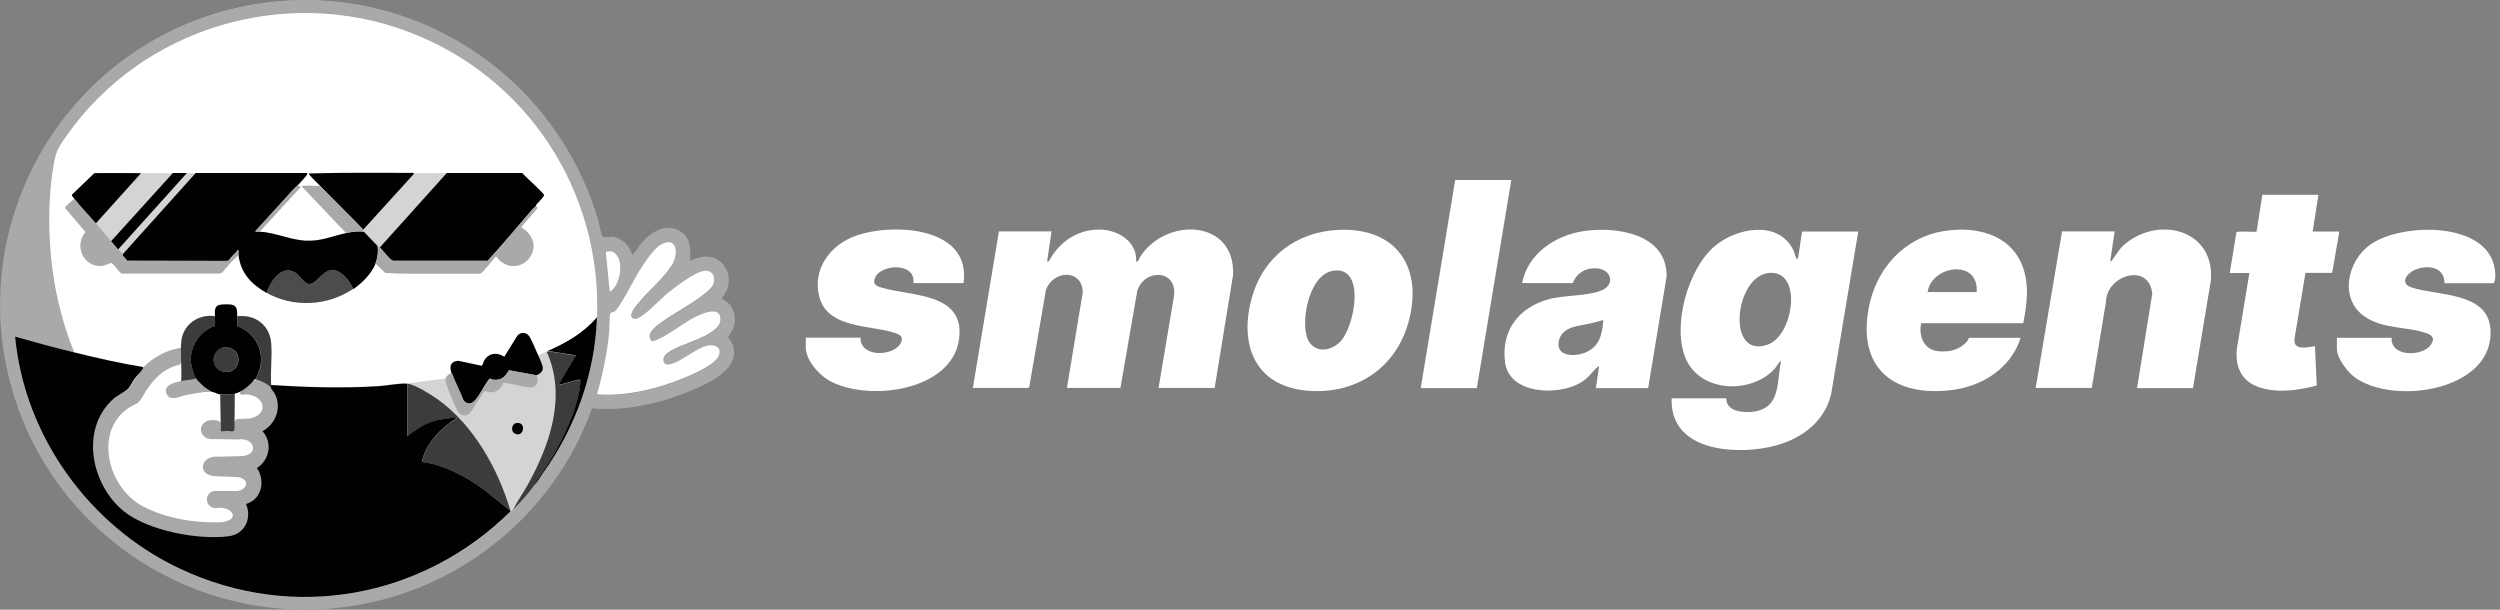 <svg width="164" height="40" viewBox="0 0 164 40" fill="none" xmlns="http://www.w3.org/2000/svg">
<rect x="0" y="0" width="164" height="40" fill="#808080" stroke="none"/>
<g clip-path="url(#clip0_19_160)">
<path d="M19.98 39.85C30.976 39.85 39.89 30.936 39.89 19.94C39.89 8.944 30.976 0.03 19.98 0.03C8.984 0.03 0.07 8.944 0.07 19.94C0.07 30.936 8.984 39.85 19.98 39.85Z" fill="#D4D4D4"/>
<path d="M41.46 16.69C41.52 16.7 41.53 16.69 41.56 16.65C41.75 16.46 41.94 16.08 42.15 15.86C42.78 15.16 43.77 14.6 44.66 15.19C45.3 15.61 45.33 16.42 45.26 17.11C46.03 16.75 46.89 16.65 47.47 17.38C47.84 17.85 47.91 18.46 47.69 19.01C47.6 19.24 47.42 19.39 47.35 19.61C48.17 19.94 48.42 20.93 48.03 21.69C47.98 21.79 47.78 22.05 47.77 22.1C47.77 22.15 48.01 22.47 48.06 22.59C48.63 24.13 46.62 25.08 45.51 25.55C43.43 26.44 41.11 26.99 38.84 26.79C36.65 32.89 31.54 37.6 25.27 39.29C14.78 42.12 3.97 36.11 0.86 25.77C-2.22 15.56 3.28 4.7 13.29 1.17C24.24 -2.7 35.94 3.39 39.23 14.4C39.28 14.58 39.47 15.46 39.52 15.53C39.57 15.6 40.03 15.52 40.18 15.53C40.77 15.6 41.32 16.13 41.46 16.69ZM4.87 23.12C3.57 22.8 2.28 22.44 0.99 22.08C1.61 28.63 5.87 34.51 11.79 37.31C19.23 40.82 27.71 39.25 33.48 33.56C33.49 33.55 33.59 33.49 33.65 33.43C34.17 32.9 34.65 32.39 35.07 31.8C35.29 31.61 35.42 31.34 35.59 31.11C37.73 28.1 39.03 24.56 39.17 20.83C39.47 12.51 34.56 5.02 26.79 2.09C18.67 -0.97 9.35 1.84 4.39 8.92C3.93 9.58 3.71 9.86 3.56 10.68C3.15 12.93 3.16 15.53 3.47 17.8C3.72 19.63 4.19 21.42 4.88 23.13L4.87 23.12ZM42.72 22.36C42.72 22.36 42.63 22.17 42.63 22.13C42.58 21.72 43.18 21.32 43.48 21.1C44.23 20.55 46.4 19.42 46.78 18.72C47.02 18.28 46.79 17.73 46.25 17.78C45.62 17.83 44.38 18.78 43.87 19.2C43.32 19.64 42.74 20.32 42.19 20.69C42 20.82 41.7 21.06 41.49 20.87C41.22 20.63 41.78 20.03 41.95 19.83C42.61 19.04 43.57 18.26 44.1 17.39C44.55 16.66 44.43 15.45 43.36 16.07C42.83 16.37 42.2 17.39 41.87 17.92C41.58 18.38 40.64 20.24 40.34 20.44C40.26 20.49 40.08 20.52 40.05 20.57C39.99 20.66 39.99 21.6 39.97 21.82C39.84 23.2 39.54 24.56 39.18 25.89C40.88 26.02 42.63 25.64 44.22 25.07C44.94 24.81 46.77 24.09 47.13 23.43C47.41 22.91 47.03 22.61 46.5 22.68C45.68 22.79 44.55 23.91 43.82 23.93C43.48 23.93 43.45 23.54 43.66 23.3C44.03 22.88 45.28 22.51 45.83 22.25C46.31 22.03 47.28 21.6 47.28 20.98C47.28 20.19 46.41 20.47 45.95 20.66C44.97 21.07 44.1 21.87 43.18 22.28C43.08 22.33 42.82 22.44 42.73 22.38L42.72 22.36ZM40 19.16C40.74 18.74 41.01 16.94 40.22 16.54C40.1 16.48 39.75 16.45 39.74 16.6L40 19.17V19.16Z" fill="#A9A9A9"/>
<path d="M68.98 15.19L68.69 17.15C68.81 17.25 68.96 16.85 69.01 16.78C69.73 15.71 70.82 15.05 72.14 15.06C73.13 15.07 74.24 15.61 74.49 16.64C74.52 16.76 74.53 17.13 74.54 17.15C74.65 17.26 74.75 16.91 74.8 16.84C76.49 14.22 81.04 14.37 80.89 18.04L79.68 25.45H76L77 19.5C77.32 17.66 75.05 17.58 74.6 19.1L73.5 25.45H69.99L71.03 19.17C70.98 17.6 69.05 17.73 68.61 19.04L67.52 25.38L67.47 25.45H63.82L65.53 15.18H69L68.98 15.19Z" fill="white"/>
<path d="M113.25 26.12C113.21 27.04 114.49 27.11 115.14 26.99C116.84 26.67 116.54 25.03 116.84 23.7C116.77 23.63 116.51 24.08 116.46 24.14C114.96 25.87 111.54 25.79 110.58 23.51C109.68 21.38 110.72 17.65 112.48 16.15C113.88 14.96 116.61 14.41 117.62 16.36C117.72 16.55 117.75 16.78 117.84 16.93C117.86 16.97 117.87 17.04 117.93 16.98C117.99 16.92 118.16 15.4 118.22 15.19H121.9L120.12 25.87C119.64 27.83 117.95 28.93 116.06 29.33C113.58 29.85 109.53 29.5 109.66 26.13H113.25V26.12ZM116 17.91C113.79 18.16 113.21 23.6 115.98 22.6C117.67 22 118.3 17.64 116 17.91Z" fill="white"/>
<path d="M143.87 25.46H140.19L141.19 19.26C140.96 17.17 138.17 18.07 138.15 19.81L137.22 25.45H133.54L135.27 15.18H138.72L138.43 17.14C138.52 17.16 138.52 17.1 138.56 17.05C138.93 16.58 139.03 16.27 139.56 15.88C141.87 14.15 145.32 15.21 145.03 18.42L143.86 25.45L143.87 25.46Z" fill="white"/>
<path d="M108.11 25.46H104.69L104.9 24.04C104.83 24.02 104.81 24.06 104.77 24.1C104.35 24.49 104.21 24.8 103.66 25.12C102.19 25.97 99 25.88 98.73 23.76C98.46 21.64 99.67 20.16 101.59 19.63C102.65 19.34 104.26 19.44 105.15 19.01C105.93 18.63 105.7 17.7 104.8 17.61C104.05 17.54 103.45 17.88 103.17 18.57H99.85C100.23 16.63 102.02 15.44 103.89 15.16C106.06 14.84 109.36 15.34 109.33 18.13L108.12 25.45L108.11 25.46ZM105.19 20.99C104.9 21.06 104.61 21.15 104.31 21.22C103.59 21.38 102.56 21.41 102.29 22.25C101.95 23.34 103.19 23.44 103.94 23.15C104.93 22.77 105.1 21.95 105.18 20.99H105.19Z" fill="white"/>
<path d="M87.81 15.08C91.65 14.91 93.4 17.59 92.38 21.19C91.51 24.25 88.81 25.93 85.67 25.62C82.27 25.29 81.27 22.51 82.13 19.5C82.88 16.84 85.06 15.2 87.81 15.08ZM87.51 17.75C85.94 17.94 85.37 20.78 85.71 22.03C86.02 23.17 87.24 23.16 87.96 22.37C88.87 21.37 89.6 17.5 87.51 17.75Z" fill="white"/>
<path d="M132.71 21.2H126.03C125.85 22.04 126.2 22.94 127.14 23.04C127.88 23.11 128.55 22.96 129.04 22.39C129.1 22.32 129.15 22.16 129.17 22.16H132.55C131.95 24.12 130.07 25.32 128.1 25.58C124.28 26.07 121.83 24.2 122.59 20.19C123.08 17.61 124.92 15.56 127.57 15.15C129.96 14.78 132.38 15.57 132.88 18.18C133.07 19.21 132.92 20.18 132.73 21.19L132.71 21.2ZM129.67 19.16C129.83 16.97 126.72 17.38 126.45 19.16H129.67Z" fill="white"/>
<path d="M63.22 18.57H59.92C60.08 17.2 57.84 17.32 57.42 18.18C57.2 18.64 57.48 18.77 57.87 18.88C59.78 19.44 63.3 19.19 62.92 22.21C62.48 25.7 56.85 26.39 54.35 24.94C53.69 24.56 52.86 23.6 52.86 22.8V22.15H56.45C56.41 23.45 58.57 23.4 59.07 22.54C59.31 22.13 59.07 21.96 58.7 21.84C57.13 21.31 54.3 21.58 53.75 19.48C53.27 17.66 54.46 16.07 56.13 15.47C58.56 14.6 63.72 14.86 63.21 18.56L63.22 18.57Z" fill="white"/>
<path d="M160.36 18.57C160.36 17.48 159.21 17.35 158.4 17.71C157.88 17.94 157.41 18.58 158.18 18.85C159.78 19.41 163.18 19.12 163.37 21.55C163.7 25.63 156.98 26.65 154.43 24.72C153.97 24.37 153.3 23.48 153.3 22.89V22.16H156.89C156.81 23.43 158.91 23.41 159.46 22.62C159.73 22.22 159.6 22.01 159.18 21.86C157.88 21.4 156.36 21.61 155.13 20.77C153.42 19.61 153.98 17.11 155.5 16.04C157.52 14.61 163.13 14.49 163.65 17.6C163.7 17.91 163.74 18.3 163.59 18.58H160.35L160.36 18.57Z" fill="white"/>
<path d="M152.09 12.77L151.71 15.19H153.46L152.99 17.9H151.24L150.53 22.15C150.37 23.03 151.32 22.79 151.86 22.71L151.98 25.29C150.8 25.6 149.46 25.8 148.28 25.43C147.1 25.06 146.64 24.18 146.73 22.94L147.56 17.91H146.27L146.71 15.24C146.78 15.14 147.83 15.23 148.03 15.2L148.41 12.78H152.09V12.77Z" fill="white"/>
<path d="M99.14 11.81L96.88 25.46H93.2L95.46 11.81H99.14Z" fill="white"/>
<path d="M39.16 20.82C38.31 21.84 37.15 22.5 35.94 23.03C35.91 23.04 35.88 23.06 35.86 23.07C35.68 23.15 35.47 23.19 35.32 23.32C35.2 23.04 34.87 22.23 34.71 22.03C34.51 21.77 34.16 21.77 33.95 22.01L33.09 23.4C32.69 23.11 32.18 23.12 31.86 23.51C31.72 23.68 31.73 23.82 31.62 23.99L30.07 23.66C29.54 23.7 29.48 24.05 29.64 24.49C29.48 24.47 29.25 24.68 29.22 24.82L26.76 25.15C26.76 25.15 26.73 25.15 26.72 25.15C26.18 25.11 25.35 25.28 24.78 25.32C22.45 25.45 20.11 25.39 17.78 25.24C17.73 24.35 17.85 23.39 17.78 22.5C17.69 21.31 16.74 20.59 15.56 20.73C15.55 20.4 15.59 20.04 15.16 19.98C14.99 19.96 14.52 19.96 14.36 20.01C14.04 20.12 14.11 20.47 14.1 20.73C12.99 20.58 11.98 21.29 11.89 22.42C11.82 23.24 11.94 24.15 11.89 24.99C11.5 25.08 10.7 25.25 10.93 25.81C11.16 26.37 11.75 26 12.14 25.92C12.6 25.83 13.46 25.64 13.9 25.7C14.07 25.72 14.28 25.85 14.44 25.87L14.48 28.29H15.29C15.29 28.29 15.36 28.23 15.37 28.21L15.39 25.83C15.9 25.7 16.39 25.29 16.7 24.88C16.71 24.86 16.77 24.88 16.77 24.87C17.15 24.99 17.48 25.14 17.77 25.41C17.79 25.51 17.98 25.7 18.04 25.83C18.5 26.74 18.09 27.8 17.22 28.27C17.89 29.02 17.69 30.16 16.85 30.69C17.43 31.54 17.16 32.74 16.14 33.04C16.54 34 16.06 35.03 14.99 35.16C12.99 35.41 9.76 34.81 8.15 33.54C5.99 31.83 5.21 28.13 7.44 26.15C7.71 25.91 8.25 25.66 8.42 25.46C8.57 25.28 8.72 24.98 8.86 24.78C8.97 24.63 9.3 24.3 9.36 24.19C9.38 24.15 9.39 24.11 9.38 24.06C7.86 23.81 6.36 23.47 4.87 23.1C4.18 21.39 3.71 19.6 3.46 17.77C3.15 15.5 3.14 12.91 3.55 10.65C3.7 9.83 3.92 9.56 4.38 8.89C9.33 1.84 18.66 -0.98 26.78 2.09C34.56 5.02 39.46 12.51 39.16 20.83V20.82ZM4.87 13.02C4.8 13.19 4.25 13.49 4.29 13.66L5.62 15.22C4.84 16.14 5.5 17.57 6.73 17.44C6.88 17.43 7.28 17.24 7.31 17.24C7.35 17.24 7.48 17.4 7.53 17.44C7.66 17.58 7.86 17.92 8.03 17.94H14.42L14.57 17.88L15.17 17.19L15.65 16.73C15.81 17.92 16.51 18.63 17.49 19.19C19.24 20.19 21.5 20.07 23.17 18.94C23.75 18.55 24.38 17.93 24.63 17.27L25.28 17.9C27.34 17.99 29.43 17.91 31.5 17.94C31.7 17.88 32.47 16.82 32.55 16.81C32.64 16.87 32.68 16.99 32.76 17.06C34.1 18.27 35.9 16.34 34.47 15.1C34.4 15.04 34.18 14.95 34.2 14.87L35.27 13.64L35.16 13.52C35.16 13.52 35.16 13.45 35.2 13.42C35.29 13.32 35.71 12.89 35.7 12.8C35.68 12.68 34.43 11.56 34.26 11.36C32.61 11.34 30.97 11.36 29.32 11.36C28.61 11.36 27.9 11.36 27.19 11.36C27.18 11.36 27.16 11.36 27.15 11.36C24.87 11.36 22.58 11.33 20.3 11.4C20.28 11.47 20.33 11.48 20.36 11.53C20.51 11.73 20.82 12 21.01 12.2C20.66 12.22 20.29 12.17 19.94 12.2C19.88 12.2 19.82 12.17 19.84 12.26L22.72 15.29C21.81 15.49 21.09 15.83 20.11 15.79C19.06 15.75 18.08 15.26 17.04 15.2L19.75 12.26L19.5 12.2C19.66 12.03 19.96 11.72 20.08 11.55C20.12 11.49 20.17 11.44 20.16 11.36C17.71 11.36 15.26 11.36 12.81 11.36C12.63 11.36 12.45 11.36 12.27 11.36C11.96 11.36 11.66 11.36 11.35 11.36C10.65 11.36 9.96 11.36 9.26 11.36C8.24 11.36 7.22 11.36 6.2 11.36L4.73 12.77C4.69 12.85 4.82 12.95 4.88 13.02H4.87Z" fill="white"/>
<path d="M42.72 22.36C42.82 22.42 43.07 22.31 43.17 22.26C44.09 21.85 44.95 21.05 45.94 20.64C46.39 20.45 47.27 20.17 47.27 20.96C47.27 21.58 46.3 22.01 45.82 22.23C45.27 22.48 44.02 22.86 43.65 23.28C43.44 23.51 43.48 23.92 43.81 23.91C44.54 23.89 45.68 22.77 46.49 22.66C47.02 22.59 47.4 22.89 47.12 23.41C46.76 24.07 44.92 24.79 44.21 25.05C42.62 25.62 40.87 26 39.17 25.87C39.53 24.54 39.83 23.18 39.96 21.8C39.98 21.59 39.98 20.65 40.04 20.55C40.07 20.5 40.25 20.47 40.33 20.42C40.63 20.22 41.57 18.37 41.86 17.9C42.19 17.37 42.82 16.36 43.35 16.05C44.42 15.44 44.54 16.64 44.09 17.37C43.56 18.24 42.59 19.02 41.94 19.81C41.77 20.01 41.21 20.62 41.48 20.85C41.69 21.04 41.99 20.8 42.18 20.67C42.73 20.29 43.31 19.62 43.86 19.18C44.37 18.77 45.61 17.82 46.24 17.76C46.78 17.72 47 18.27 46.77 18.7C46.39 19.4 44.22 20.53 43.47 21.08C43.17 21.3 42.58 21.69 42.62 22.11C42.62 22.14 42.7 22.33 42.71 22.34L42.72 22.36Z" fill="white"/>
<path d="M35.95 23.04L37.79 23.33L36.66 25.25C36.71 25.29 37.82 24.93 38.02 24.92C38.13 24.92 38.09 25.07 38.08 25.15C37.88 27.33 36.33 30.05 35.07 31.81C34.65 32.4 34.17 32.91 33.65 33.44C33.94 32.88 34.31 32.35 34.62 31.8C36.07 29.19 37.18 26 35.87 23.09C35.9 23.08 35.93 23.06 35.95 23.05V23.04Z" fill="#3C3C3C"/>
<path d="M39.16 20.82C39.03 24.55 37.73 28.1 35.58 31.1C35.41 31.33 35.29 31.61 35.06 31.79C36.32 30.03 37.87 27.31 38.07 25.13C38.07 25.05 38.11 24.9 38.01 24.9C37.81 24.91 36.71 25.28 36.65 25.23L37.78 23.31L35.94 23.02C37.15 22.49 38.3 21.83 39.16 20.81V20.82Z" fill="#010101"/>
<path d="M40 19.16L39.74 16.59C39.75 16.44 40.1 16.47 40.22 16.53C41.01 16.94 40.73 18.74 40 19.15V19.16Z" fill="white"/>
<path d="M12.81 11.35C15.26 11.35 17.71 11.35 20.16 11.35C20.16 11.43 20.12 11.48 20.08 11.54C19.96 11.71 19.65 12.01 19.5 12.19C19.44 12.25 19.34 12.32 19.27 12.4C18.43 13.32 17.59 14.26 16.74 15.18C16.82 15.22 16.94 15.2 17.03 15.2C18.07 15.25 19.05 15.75 20.1 15.79C21.08 15.83 21.81 15.48 22.71 15.29C23.1 15.21 23.48 15.15 23.88 15.21C24.17 15.51 24.46 15.82 24.76 16.13C24.84 16.47 24.76 16.97 24.63 17.3C24.37 17.96 23.74 18.58 23.17 18.97C22.97 18.45 22.32 17.63 21.7 17.73C21.15 17.82 20.72 18.64 20.31 18.64C19.93 18.64 19.66 18.03 19.3 17.85C18.41 17.41 17.73 18.52 17.49 19.22C16.51 18.66 15.81 17.95 15.65 16.76C15.64 16.66 15.65 16.55 15.65 16.45C15.56 16.36 15.57 16.49 15.53 16.53C15.36 16.71 15.17 16.87 15.03 17.08L14.92 17.14L8.34 17.12C8.28 17 8.17 16.93 8.09 16.83C8.04 16.78 8.06 16.69 8.05 16.68L12.81 11.38V11.35Z" fill="#010101"/>
<path d="M35.15 13.52C35.1 13.58 34.99 13.65 34.92 13.73C33.95 14.86 33 16.01 31.99 17.1H25.78C25.6 17.07 25.08 16.4 24.92 16.23L29.31 11.35C30.96 11.35 32.6 11.35 34.25 11.35C34.42 11.55 35.67 12.67 35.69 12.79C35.71 12.88 35.28 13.31 35.19 13.41C35.16 13.45 35.16 13.5 35.15 13.51V13.52Z" fill="#010101"/>
<path d="M26.76 25.17C27.24 25.24 28.3 25.9 28.72 26.2C31.08 27.9 32.68 30.77 33.49 33.52L31.79 32.15C30.57 31.26 29.2 30.51 27.68 30.31C27.94 29.03 28.97 28.08 30.02 27.39C29.45 27.45 28.88 27.49 28.33 27.68C27.73 27.88 27.22 28.26 26.72 28.64V25.18C26.72 25.18 26.75 25.18 26.76 25.18V25.17Z" fill="#3C3C3C"/>
<path d="M27.13 11.35V11.43L23.83 15.06C22.91 14.1 21.92 13.15 20.99 12.18C20.8 11.98 20.5 11.71 20.34 11.51C20.31 11.47 20.26 11.46 20.28 11.38C22.56 11.31 24.85 11.34 27.13 11.34V11.35Z" fill="#010101"/>
<path d="M6.29 14.65C6.62 15.04 6.96 15.43 7.29 15.82C7.44 15.99 7.59 16.19 7.75 16.36C7.83 16.45 8.03 16.63 8.04 16.65C8.04 16.66 8.04 16.74 8.08 16.8C8.17 16.9 8.27 16.97 8.33 17.09L14.91 17.11L15.02 17.05C15.16 16.84 15.35 16.68 15.52 16.5C15.56 16.46 15.56 16.33 15.64 16.42C15.64 16.52 15.63 16.64 15.64 16.73L15.16 17.19L14.56 17.88L14.41 17.94H8.02C7.85 17.92 7.65 17.57 7.52 17.44C7.48 17.4 7.34 17.25 7.3 17.24C7.27 17.24 6.86 17.42 6.72 17.44C5.5 17.56 4.83 16.14 5.61 15.22L4.28 13.66C4.24 13.49 4.79 13.19 4.86 13.02C5.3 13.58 5.82 14.1 6.28 14.65H6.29Z" fill="#A9A9A9"/>
<path d="M35.32 23.33C35.4 23.53 35.63 24 35.61 24.18C35.59 24.4 35.38 24.55 35.19 24.62L33.38 24.29C33.14 24.73 32.87 24.97 32.33 24.91C32.25 24.91 32.16 24.8 32.1 24.85C31.77 25.26 31.52 25.84 31.18 26.23C30.93 26.52 30.67 26.56 30.39 26.27C30.17 25.69 29.84 25.08 29.63 24.5C29.47 24.06 29.53 23.71 30.06 23.67L31.61 24C31.72 23.84 31.71 23.69 31.85 23.52C32.17 23.13 32.68 23.13 33.08 23.41L33.94 22.02C34.15 21.78 34.5 21.78 34.7 22.04C34.85 22.24 35.19 23.05 35.31 23.33H35.32Z" fill="#010101"/>
<path d="M24.63 17.28C24.76 16.95 24.83 16.45 24.76 16.11C24.8 16.15 24.88 16.19 24.93 16.24C25.09 16.4 25.61 17.08 25.79 17.12H32C33.01 16.02 33.96 14.87 34.93 13.74C35 13.66 35.11 13.59 35.16 13.53L35.27 13.65L34.2 14.88C34.18 14.96 34.4 15.05 34.47 15.11C35.9 16.35 34.1 18.28 32.76 17.07C32.69 17 32.64 16.88 32.55 16.82C32.47 16.82 31.71 17.88 31.5 17.95C29.43 17.93 27.34 18 25.28 17.91L24.63 17.28Z" fill="#A9A9A9"/>
<path d="M23.16 18.95C21.49 20.08 19.23 20.2 17.48 19.2C17.72 18.5 18.4 17.39 19.29 17.83C19.65 18.01 19.92 18.62 20.3 18.62C20.71 18.62 21.14 17.8 21.69 17.71C22.31 17.61 22.97 18.43 23.16 18.95Z" fill="#4C4C4C"/>
<path d="M9.26 11.35L6.29 14.65C5.83 14.11 5.31 13.59 4.87 13.02C4.81 12.95 4.68 12.85 4.72 12.77L6.19 11.36C7.21 11.34 8.23 11.36 9.25 11.36L9.26 11.35Z" fill="#010101"/>
<path d="M35.19 24.62C35.41 25.03 35.19 25.44 34.72 25.41C34.18 25.37 33.56 25.13 33.01 25.12C32.92 25.46 32.56 25.74 32.21 25.74C32.09 25.74 31.86 25.63 31.78 25.68C31.64 25.75 31.02 26.88 30.82 27.1C30.58 27.36 30.19 27.29 30.02 26.98C29.87 26.72 29.32 25.39 29.26 25.12C29.24 25.03 29.22 24.91 29.24 24.83C29.27 24.69 29.5 24.48 29.66 24.5C29.87 25.08 30.2 25.68 30.42 26.27C30.7 26.57 30.96 26.52 31.21 26.23C31.54 25.84 31.8 25.26 32.13 24.85C32.2 24.81 32.28 24.9 32.36 24.91C32.89 24.97 33.17 24.74 33.41 24.29L35.22 24.62H35.19Z" fill="#A9A9A9"/>
<path d="M12.26 11.35L7.75 16.36C7.6 16.18 7.44 15.99 7.29 15.82L11.34 11.35C11.65 11.35 11.95 11.35 12.26 11.35Z" fill="#010101"/>
<path d="M20.99 12.19C21.92 13.16 22.91 14.11 23.83 15.07C23.84 15.08 23.84 15.16 23.87 15.2C23.47 15.14 23.09 15.2 22.7 15.28L19.82 12.25C19.8 12.16 19.86 12.19 19.92 12.19C20.27 12.16 20.64 12.21 20.99 12.19Z" fill="#A9A9A9"/>
<path d="M13.89 25.71C13.45 25.66 12.59 25.84 12.13 25.93C11.74 26.01 11.14 26.35 10.92 25.82C10.7 25.26 11.5 25.09 11.88 25C12.18 24.93 12.54 24.93 12.84 24.83C12.91 24.94 13.25 25.28 13.36 25.37C13.53 25.51 13.7 25.59 13.88 25.71H13.89Z" fill="#A9A9A9"/>
<path d="M19.49 12.19L19.74 12.25L17.03 15.19C16.94 15.19 16.82 15.21 16.74 15.17C17.59 14.25 18.42 13.32 19.27 12.39C19.34 12.31 19.44 12.25 19.5 12.18L19.49 12.19Z" fill="#A9A9A9"/>
<path d="M27.13 11.43V11.35C27.13 11.35 27.16 11.35 27.17 11.35L27.13 11.43Z" fill="#3C3C3C"/>
<path d="M33.84 27.76C34.57 27.6 34.38 28.76 33.77 28.44C33.5 28.3 33.55 27.83 33.84 27.76Z" fill="#010101"/>
<path d="M14.63 22.8C15.22 22.7 15.74 23.15 15.62 23.75C15.42 24.77 13.85 24.53 14.01 23.44C14.05 23.17 14.35 22.85 14.62 22.8H14.63Z" fill="#3C3C3C"/>
<path d="M11.88 22.83C12.04 23.11 12.05 23.53 11.88 23.8L11.77 23.93C10.63 24.17 9.85 25.1 9.32 26.08C9.22 26.23 9.12 26.38 8.96 26.48C6.05 27.75 6.87 31.85 9.33 33.19C10.83 34.01 12.84 34.33 14.53 34.26C15.88 34.09 15.17 33.13 14.14 33.34C13.47 33.3 13.35 32.39 14.01 32.21H15.34C16.08 32.3 16.55 31.53 15.67 31.3L14.17 31.24C12.85 31.21 13.14 29.81 14.4 29.96L15.87 29.92C17.04 29.84 16.69 28.65 15.6 28.83L14.01 28.8C13.22 28.91 12.84 27.95 13.57 27.62C13.73 27.55 14.32 27.5 14.4 27.68C14.45 27.68 14.49 27.7 14.51 27.75C14.27 28.51 15.57 28.52 15.31 27.69L15.43 27.62L15.5 27.49L16.43 27.45C17.89 27.06 17.14 25.67 15.83 25.9L15.72 25.79C15.81 25.6 15.98 25.44 16.23 25.31C16.39 25.12 16.56 24.99 16.75 24.93L16.87 24.83C17.22 24.92 17.7 25.05 17.78 25.44C18.62 26.31 18.29 27.75 17.27 28.33C17.9 29.05 17.77 30.29 16.87 30.71C16.99 31.03 17.19 31.29 17.21 31.65C17.25 32.26 16.81 33 16.18 33.11C16.54 34.09 16.1 35.15 15 35.28C12.95 35.52 9.63 34.92 8.03 33.57C5.85 31.74 5.14 27.86 7.66 26C7.84 25.87 8.26 25.67 8.37 25.56C8.68 25.23 9 24.53 9.37 24.13C10 23.46 10.97 22.93 11.89 22.81L11.88 22.83Z" fill="#A8A8A8"/>
<path d="M4.87 23.12C6.36 23.49 7.86 23.83 9.38 24.08C9.38 24.13 9.38 24.16 9.36 24.21C9.3 24.32 8.97 24.65 8.86 24.8C8.71 25 8.56 25.31 8.42 25.48C8.25 25.68 7.7 25.93 7.44 26.17C5.21 28.15 5.99 31.85 8.15 33.56C9.76 34.83 12.99 35.43 14.99 35.18C16.06 35.05 16.54 34.01 16.14 33.06C17.17 32.76 17.43 31.55 16.85 30.71C17.69 30.18 17.89 29.03 17.22 28.29C18.08 27.82 18.49 26.76 18.04 25.85C17.98 25.72 17.79 25.54 17.77 25.43C17.77 25.38 17.77 25.32 17.77 25.26C20.1 25.41 22.43 25.48 24.77 25.34C25.34 25.31 26.18 25.13 26.71 25.17V28.63C27.2 28.25 27.72 27.87 28.32 27.67C28.87 27.48 29.44 27.44 30.01 27.38C28.96 28.07 27.94 29.03 27.67 30.3C29.19 30.5 30.56 31.26 31.78 32.14L33.48 33.51V33.55C27.71 39.24 19.22 40.81 11.79 37.3C5.87 34.51 1.61 28.63 0.99 22.08C2.28 22.45 3.57 22.8 4.87 23.12Z" fill="#010101"/>
<path d="M14.1 20.74C14.1 20.96 14.11 21.18 14.1 21.4C13.13 21.7 12.46 22.71 12.52 23.72C12.54 24 12.71 24.59 12.85 24.83C12.55 24.93 12.19 24.93 11.89 25C11.94 24.17 11.82 23.26 11.89 22.43C11.99 21.3 13 20.59 14.1 20.74Z" fill="#3C3C3C"/>
<path d="M17.78 25.25C17.78 25.3 17.78 25.37 17.78 25.42C17.49 25.15 17.16 24.99 16.78 24.88C16.85 24.78 17 24.37 17.04 24.24C17.39 23.03 16.75 21.83 15.57 21.41C15.55 21.19 15.57 20.97 15.57 20.75C16.74 20.61 17.7 21.34 17.79 22.52C17.86 23.4 17.73 24.37 17.79 25.26L17.78 25.25Z" fill="#3C3C3C"/>
<path d="M15.56 20.74C15.56 20.96 15.55 21.18 15.56 21.4C16.73 21.82 17.38 23.02 17.03 24.23C16.99 24.36 16.84 24.77 16.77 24.87C16.77 24.87 16.72 24.87 16.7 24.88C16.39 25.28 15.9 25.7 15.39 25.83C15.16 25.89 14.66 25.9 14.43 25.87C14.27 25.85 14.06 25.72 13.89 25.7C13.71 25.58 13.54 25.5 13.37 25.36C13.26 25.27 12.92 24.93 12.85 24.82C12.7 24.59 12.53 23.99 12.52 23.71C12.46 22.7 13.13 21.69 14.1 21.39C14.12 21.17 14.1 20.95 14.1 20.73C14.1 20.47 14.04 20.12 14.36 20.01C14.52 19.96 14.98 19.96 15.16 19.98C15.59 20.04 15.55 20.4 15.56 20.73V20.74ZM14.63 22.8C14.36 22.85 14.06 23.17 14.02 23.44C13.86 24.53 15.43 24.78 15.63 23.75C15.75 23.14 15.23 22.7 14.64 22.8H14.63Z" fill="#010101"/>
<path d="M15.4 25.83L15.38 28.21L15.3 28.29H14.49L14.45 25.87C14.68 25.9 15.18 25.89 15.41 25.83H15.4Z" fill="#3C3C3C"/>
</g>
<defs>
<clipPath id="clip0_19_160">
<rect width="163.7" height="40" fill="white"/>
</clipPath>
</defs>
</svg>

